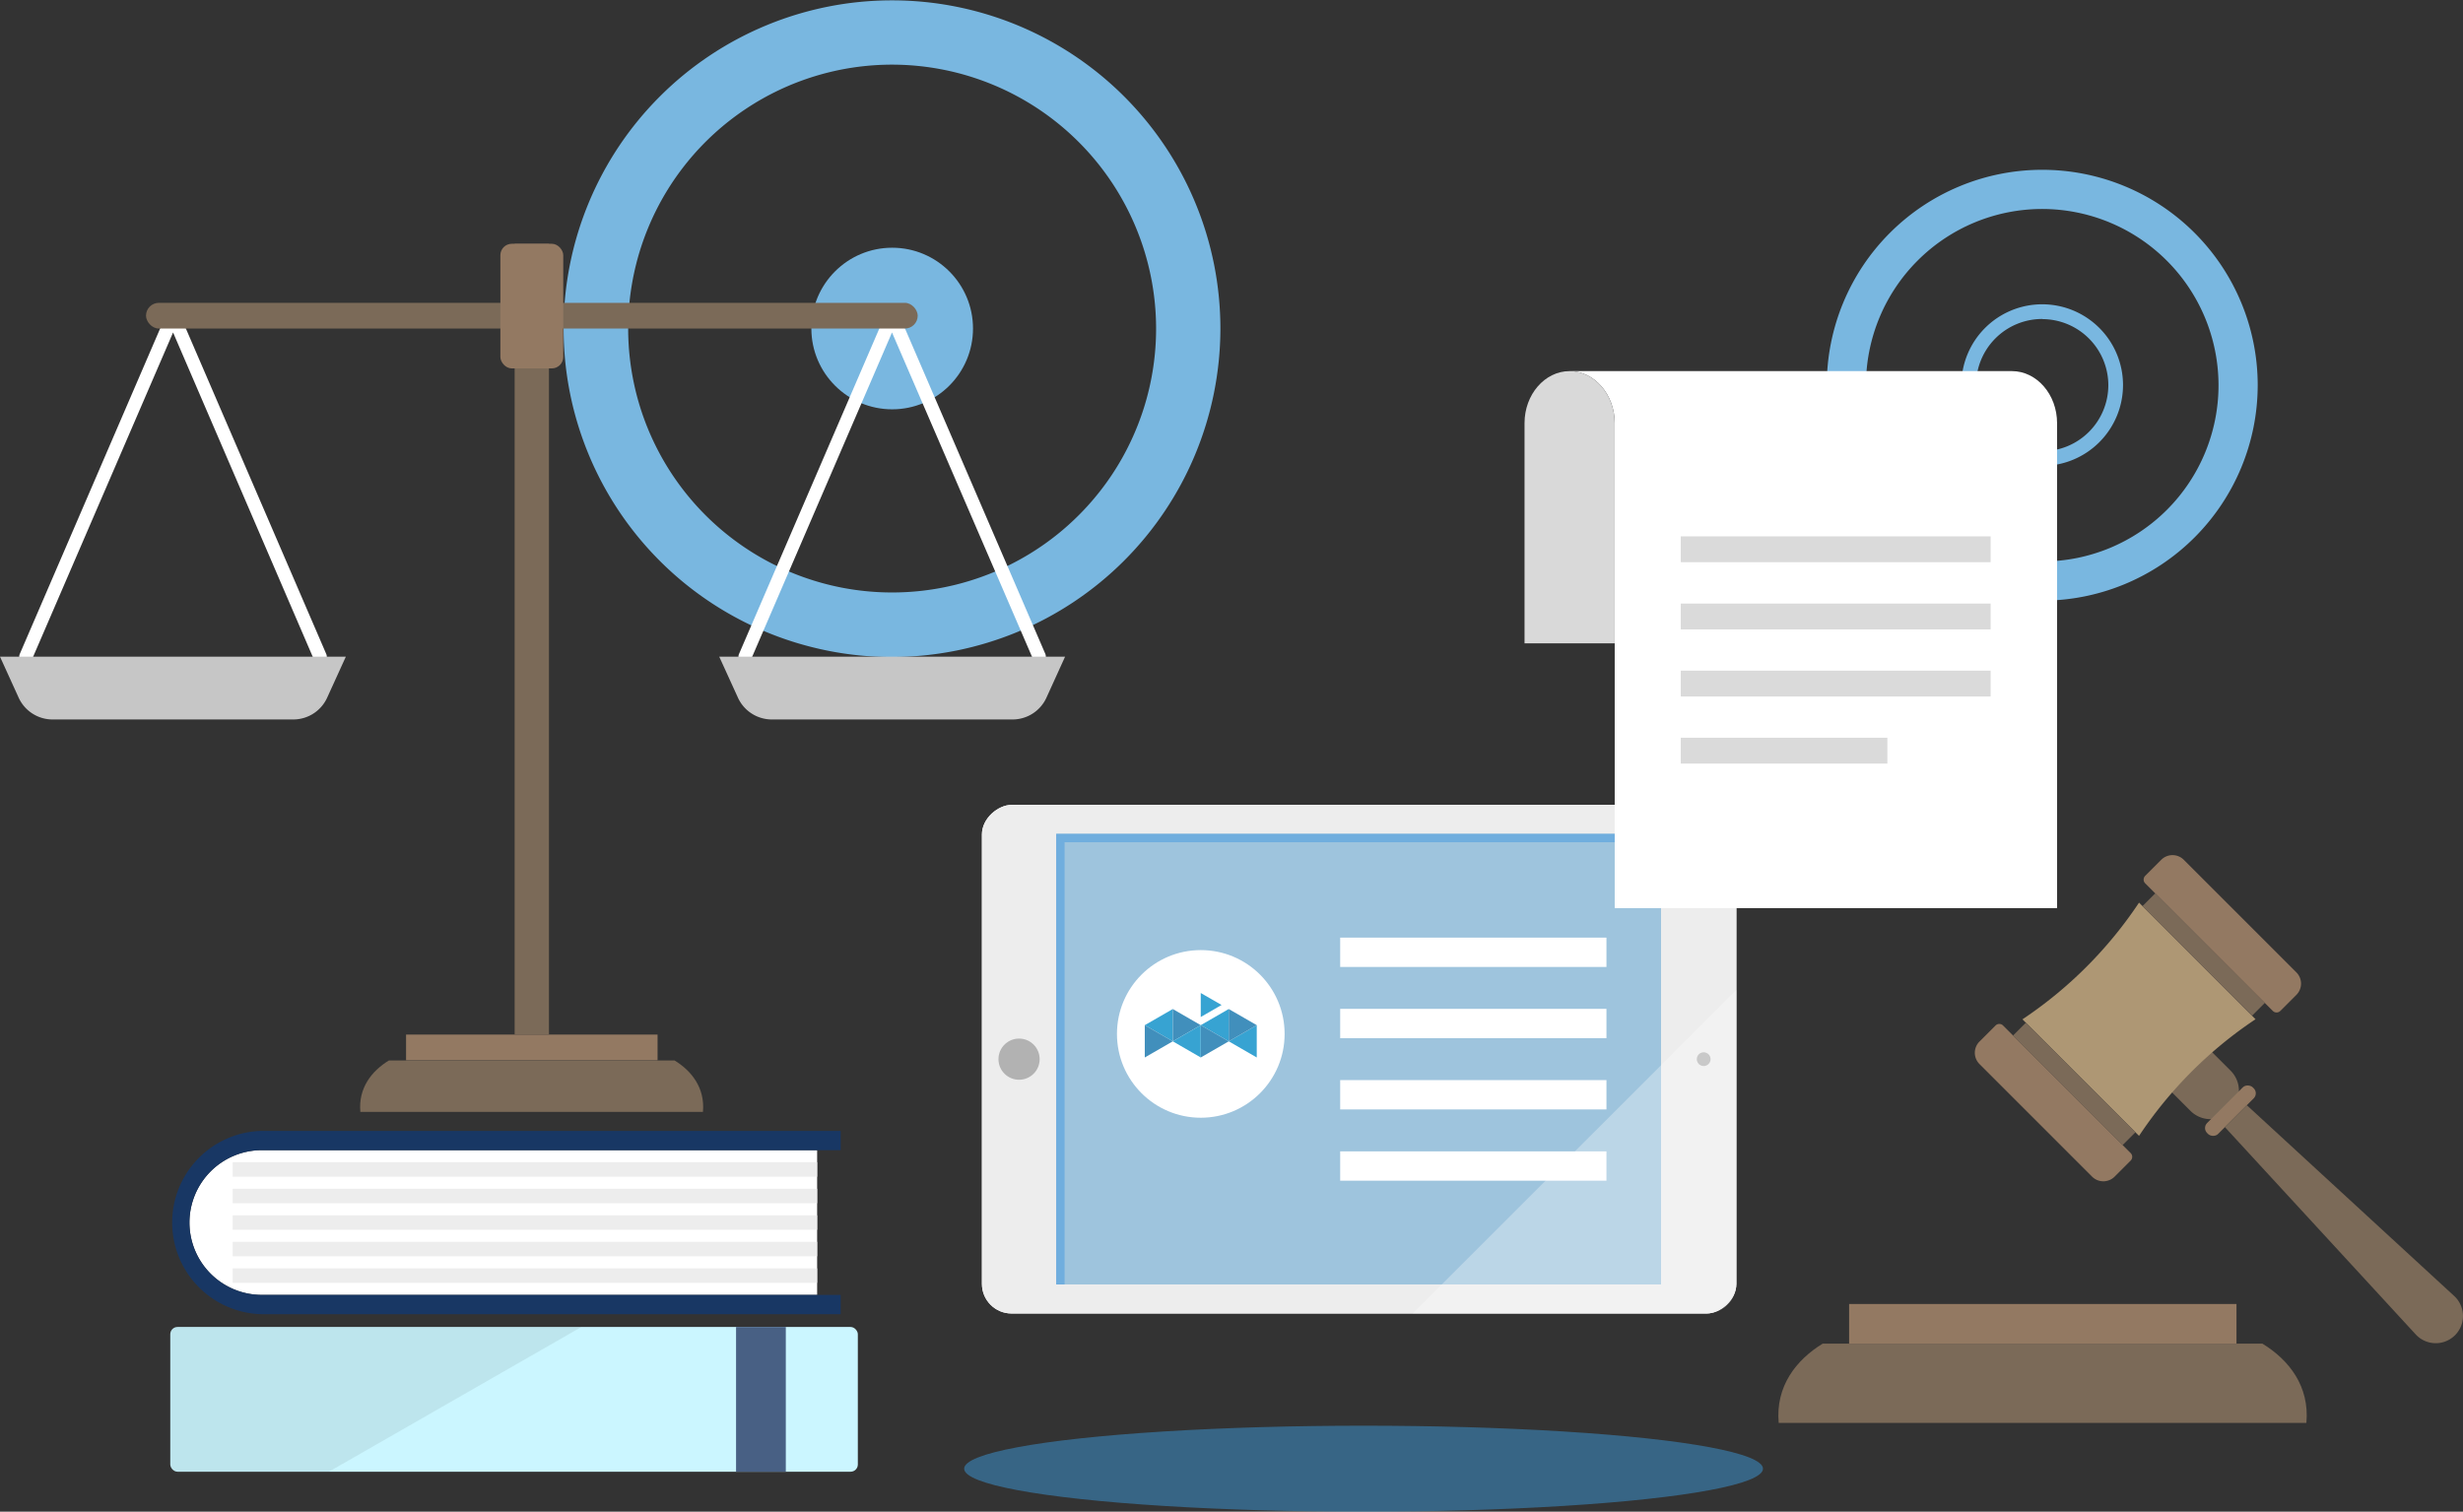 <svg xmlns="http://www.w3.org/2000/svg" viewBox="0 0 555 340.7"><rect x="0" y="0" width="555" height="340.7" fill="#333333" stroke="none"/><defs><style>.cls-1{fill:#79b7e0;}.cls-2{fill:#3d99d8;opacity:0.5;}.cls-11,.cls-3{fill:#fff;}.cls-4{fill:#ededed;}.cls-5{fill:#9ec4dd;}.cls-6{fill:#b2b2b2;}.cls-7{fill:#70aede;}.cls-8{opacity:0.8;}.cls-9{fill:#058cc7;}.cls-10{fill:#1273ab;}.cls-11{opacity:0.3;}.cls-12{fill:#7b6a58;}.cls-13{fill:#ae9774;}.cls-14{fill:#937962;}.cls-15{fill:#d9d9d9;}.cls-16{fill:#dadada;}.cls-17{fill:#c6c6c6;}.cls-18{fill:#183764;}.cls-19{fill:#cbf6ff;}.cls-20{fill:#486084;}.cls-21{fill:#1d1d1b;opacity:0.08;}</style></defs><title>Ilustracion-Aviso-Legal</title><g id="Capa_2" data-name="Capa 2"><g id="Capa_19" data-name="Capa 19"><path class="cls-1" d="M460.18,135.37a48.55,48.55,0,1,1,48.56-48.55A48.61,48.61,0,0,1,460.18,135.37Zm0-88.27a39.72,39.72,0,1,0,39.73,39.72A39.77,39.77,0,0,0,460.18,47.1Z"/><path class="cls-1" d="M460.18,105a18.21,18.21,0,1,1,18.21-18.21A18.23,18.23,0,0,1,460.18,105Zm0-33.11a14.9,14.9,0,1,0,14.9,14.9A14.92,14.92,0,0,0,460.18,71.92Z"/><ellipse class="cls-2" cx="307.26" cy="331.01" rx="90" ry="9.69"/><rect class="cls-3" x="248.95" y="153.71" width="114.63" height="170" rx="6.68" transform="translate(544.97 -67.55) rotate(90)"/><rect class="cls-4" x="248.95" y="153.71" width="114.63" height="170" rx="6.68" transform="translate(544.97 -67.55) rotate(90)"/><rect class="cls-5" x="255.37" y="170.56" width="101.55" height="136.29" transform="translate(544.85 -67.44) rotate(90)"/><circle class="cls-6" cx="229.63" cy="238.71" r="4.64"/><circle class="cls-6" cx="383.9" cy="238.71" r="1.55"/><polygon class="cls-7" points="375.24 187.93 239.89 187.93 238.95 187.93 238 187.93 238 289.49 239.89 289.49 239.89 189.82 375.24 189.82 375.24 187.93"/><rect class="cls-3" x="301.99" y="211.32" width="60" height="6.61"/><rect class="cls-3" x="301.99" y="227.37" width="60" height="6.61"/><rect class="cls-3" x="301.99" y="243.43" width="60" height="6.61"/><rect class="cls-3" x="301.99" y="259.49" width="60" height="6.61"/><circle class="cls-3" cx="270.58" cy="233.02" r="18.89"/><g class="cls-8"><polygon class="cls-9" points="276.88 234.69 276.88 227.41 270.57 231.05 276.88 234.69"/><polygon class="cls-9" points="270.57 223.8 270.57 229.21 275.26 226.5 270.57 223.8"/><polygon class="cls-9" points="283.19 238.33 283.19 238.33 283.19 231.05 276.88 234.69 283.19 238.33"/><polygon class="cls-9" points="264.27 234.69 264.27 227.41 257.96 231.05 264.27 234.69"/><polygon class="cls-10" points="270.57 231.05 270.57 231.05 270.57 238.33 276.88 234.69 270.57 231.05"/><polygon class="cls-10" points="283.19 231.05 276.88 227.41 276.88 234.69 283.19 231.05"/><polygon class="cls-10" points="257.96 231.05 257.96 231.05 257.96 238.33 264.27 234.69 257.96 231.05"/><polygon class="cls-10" points="270.57 231.05 264.27 227.41 264.27 234.69 270.57 231.05"/><polygon class="cls-9" points="270.57 238.33 270.57 238.33 270.57 231.05 264.27 234.69 270.57 238.33"/></g><path class="cls-11" d="M318.36,296h66.23a6.69,6.69,0,0,0,6.67-6.67V223.12Z"/><path class="cls-12" d="M490.58,236.7h12.8a0,0,0,0,1,0,0v9.6a6.4,6.4,0,0,1-6.4,6.4h0a6.4,6.4,0,0,1-6.4-6.4v-9.6A0,0,0,0,1,490.58,236.7Z" transform="translate(-27.47 423.09) rotate(-45)"/><path class="cls-13" d="M508.25,229.71A94.27,94.27,0,0,0,482,256l-26.27-26.27A94.58,94.58,0,0,0,482,203.43Z"/><rect class="cls-12" x="494.52" y="197.67" width="4.07" height="34.92" transform="translate(-6.68 414.13) rotate(-45)"/><path class="cls-14" d="M497.52,188.43h5.11a3.59,3.59,0,0,1,3.59,3.59V227.9a3.59,3.59,0,0,1-3.59,3.59h-5.11a1.2,1.2,0,0,1-1.2-1.2V189.63A1.2,1.2,0,0,1,497.52,188.43Z" transform="translate(-1.65 415.95) rotate(-45)"/><rect class="cls-12" x="465.37" y="226.82" width="4.07" height="34.92" transform="translate(970.64 86.51) rotate(135)"/><path class="cls-14" d="M458.49,227.46h5.11a3.59,3.59,0,0,1,3.59,3.59v35.88a3.59,3.59,0,0,1-3.59,3.59h-5.11a1.2,1.2,0,0,1-1.2-1.2V228.66a1.2,1.2,0,0,1,1.2-1.2Z" transform="translate(965.15 98.21) rotate(135)"/><rect class="cls-14" x="495.31" y="248.57" width="14.55" height="3.49" rx="1.59" transform="translate(-29.79 428.7) rotate(-45)"/><path class="cls-12" d="M553.2,300.93h0a6.14,6.14,0,0,1-8.86-.19l-43-46.72,4.94-4.94,46.73,43A6.14,6.14,0,0,1,553.2,300.93Z"/><rect class="cls-14" x="416.67" y="293.89" width="87.29" height="8.93"/><path class="cls-12" d="M509.79,302.82H410.72c-6,3.68-10.66,9.63-9.92,17.86H519.71C520.45,312.45,515.82,306.5,509.79,302.82Z"/><path class="cls-3" d="M354.51,83.64h98.85c5.59,0,10.17,5.27,10.17,11.72V204.67H363.85V95.36c0-6.45-4.57-11.72-10.16-11.72Z"/><path class="cls-15" d="M353.69,83.64h0c5.59,0,10.16,5.27,10.16,11.71V145H343.53V95.36C343.53,88.91,348.1,83.64,353.69,83.64Z"/><rect class="cls-16" x="378.74" y="120.88" width="69.82" height="5.82" transform="translate(827.3 247.58) rotate(180)"/><rect class="cls-16" x="378.74" y="136.02" width="69.82" height="5.82" transform="translate(827.3 277.87) rotate(180)"/><rect class="cls-16" x="378.74" y="151.15" width="69.82" height="5.82" transform="translate(827.3 308.12) rotate(180)"/><rect class="cls-16" x="378.74" y="166.28" width="46.55" height="5.82" transform="translate(804.03 338.37) rotate(180)"/><path class="cls-1" d="M201,148.08a74,74,0,1,1,74-74A74.12,74.12,0,0,1,201,148.08Zm0-133.51A59.48,59.48,0,1,0,260.51,74,59.54,59.54,0,0,0,201,14.57Z"/><circle class="cls-1" cx="201.04" cy="74.04" r="18.21"/><path class="cls-3" d="M72.09,149.49a1.5,1.5,0,0,1-1.38-.91L39,74.93,7.22,148.58a1.5,1.5,0,0,1-2.76-1.19L37.59,70.55A1.48,1.48,0,0,1,39,69.64a1.51,1.51,0,0,1,1.38.91l33.13,76.84a1.51,1.51,0,0,1-.79,2A1.37,1.37,0,0,1,72.09,149.49Z"/><path class="cls-17" d="M66.08,162.15H11.84a8.4,8.4,0,0,1-7.64-4.92L0,148H77.93l-4.21,9.24A8.39,8.39,0,0,1,66.08,162.15Z"/><path class="cls-3" d="M167.91,149.49a1.37,1.37,0,0,1-.59-.13,1.49,1.49,0,0,1-.78-2l33.12-76.84a1.51,1.51,0,0,1,1.38-.91,1.48,1.48,0,0,1,1.37.91l33.13,76.84a1.5,1.5,0,0,1-2.76,1.19L201,74.93l-31.75,73.65A1.5,1.5,0,0,1,167.91,149.49Z"/><rect class="cls-14" x="91.5" y="233.17" width="56.67" height="5.8"/><path class="cls-12" d="M152,239H87.64c-3.92,2.39-6.92,6.25-6.44,11.59h77.2C158.88,245.22,155.87,241.36,152,239Z"/><rect class="cls-12" x="115.97" y="54.94" width="7.73" height="178.24"/><rect class="cls-12" x="32.9" y="68.25" width="173.89" height="5.8" rx="2.9"/><rect class="cls-14" x="112.75" y="54.94" width="14.17" height="28.09" rx="2.58"/><path class="cls-17" d="M228.16,162.15H173.92a8.39,8.39,0,0,1-7.64-4.92L162.07,148H240l-4.2,9.24A8.4,8.4,0,0,1,228.16,162.15Z"/><path class="cls-3" d="M184.13,259.22H59a16.32,16.32,0,0,0-16.31,16.31h0A16.31,16.31,0,0,0,59,291.84H184.13Z"/><path class="cls-18" d="M189.43,291.84H59a16.31,16.31,0,0,1-16.31-16.31h0A16.32,16.32,0,0,1,59,259.22H189.43v-4.34H59a20.66,20.66,0,0,0,0,41.31H189.43Z"/><rect class="cls-4" x="52.43" y="261.94" width="131.7" height="3.26"/><rect class="cls-4" x="52.43" y="267.92" width="131.7" height="3.26"/><rect class="cls-4" x="52.43" y="273.9" width="131.7" height="3.26"/><rect class="cls-4" x="52.43" y="279.88" width="131.7" height="3.26"/><rect class="cls-4" x="52.43" y="285.86" width="131.7" height="3.26"/><rect class="cls-19" x="38.37" y="299.07" width="154.93" height="32.62" rx="1.63"/><rect class="cls-20" x="165.86" y="299.07" width="11.21" height="32.62"/><path class="cls-21" d="M131,299.07H40a1.63,1.63,0,0,0-1.63,1.63v29.36A1.63,1.63,0,0,0,40,331.69H74.11Z"/></g></g></svg>